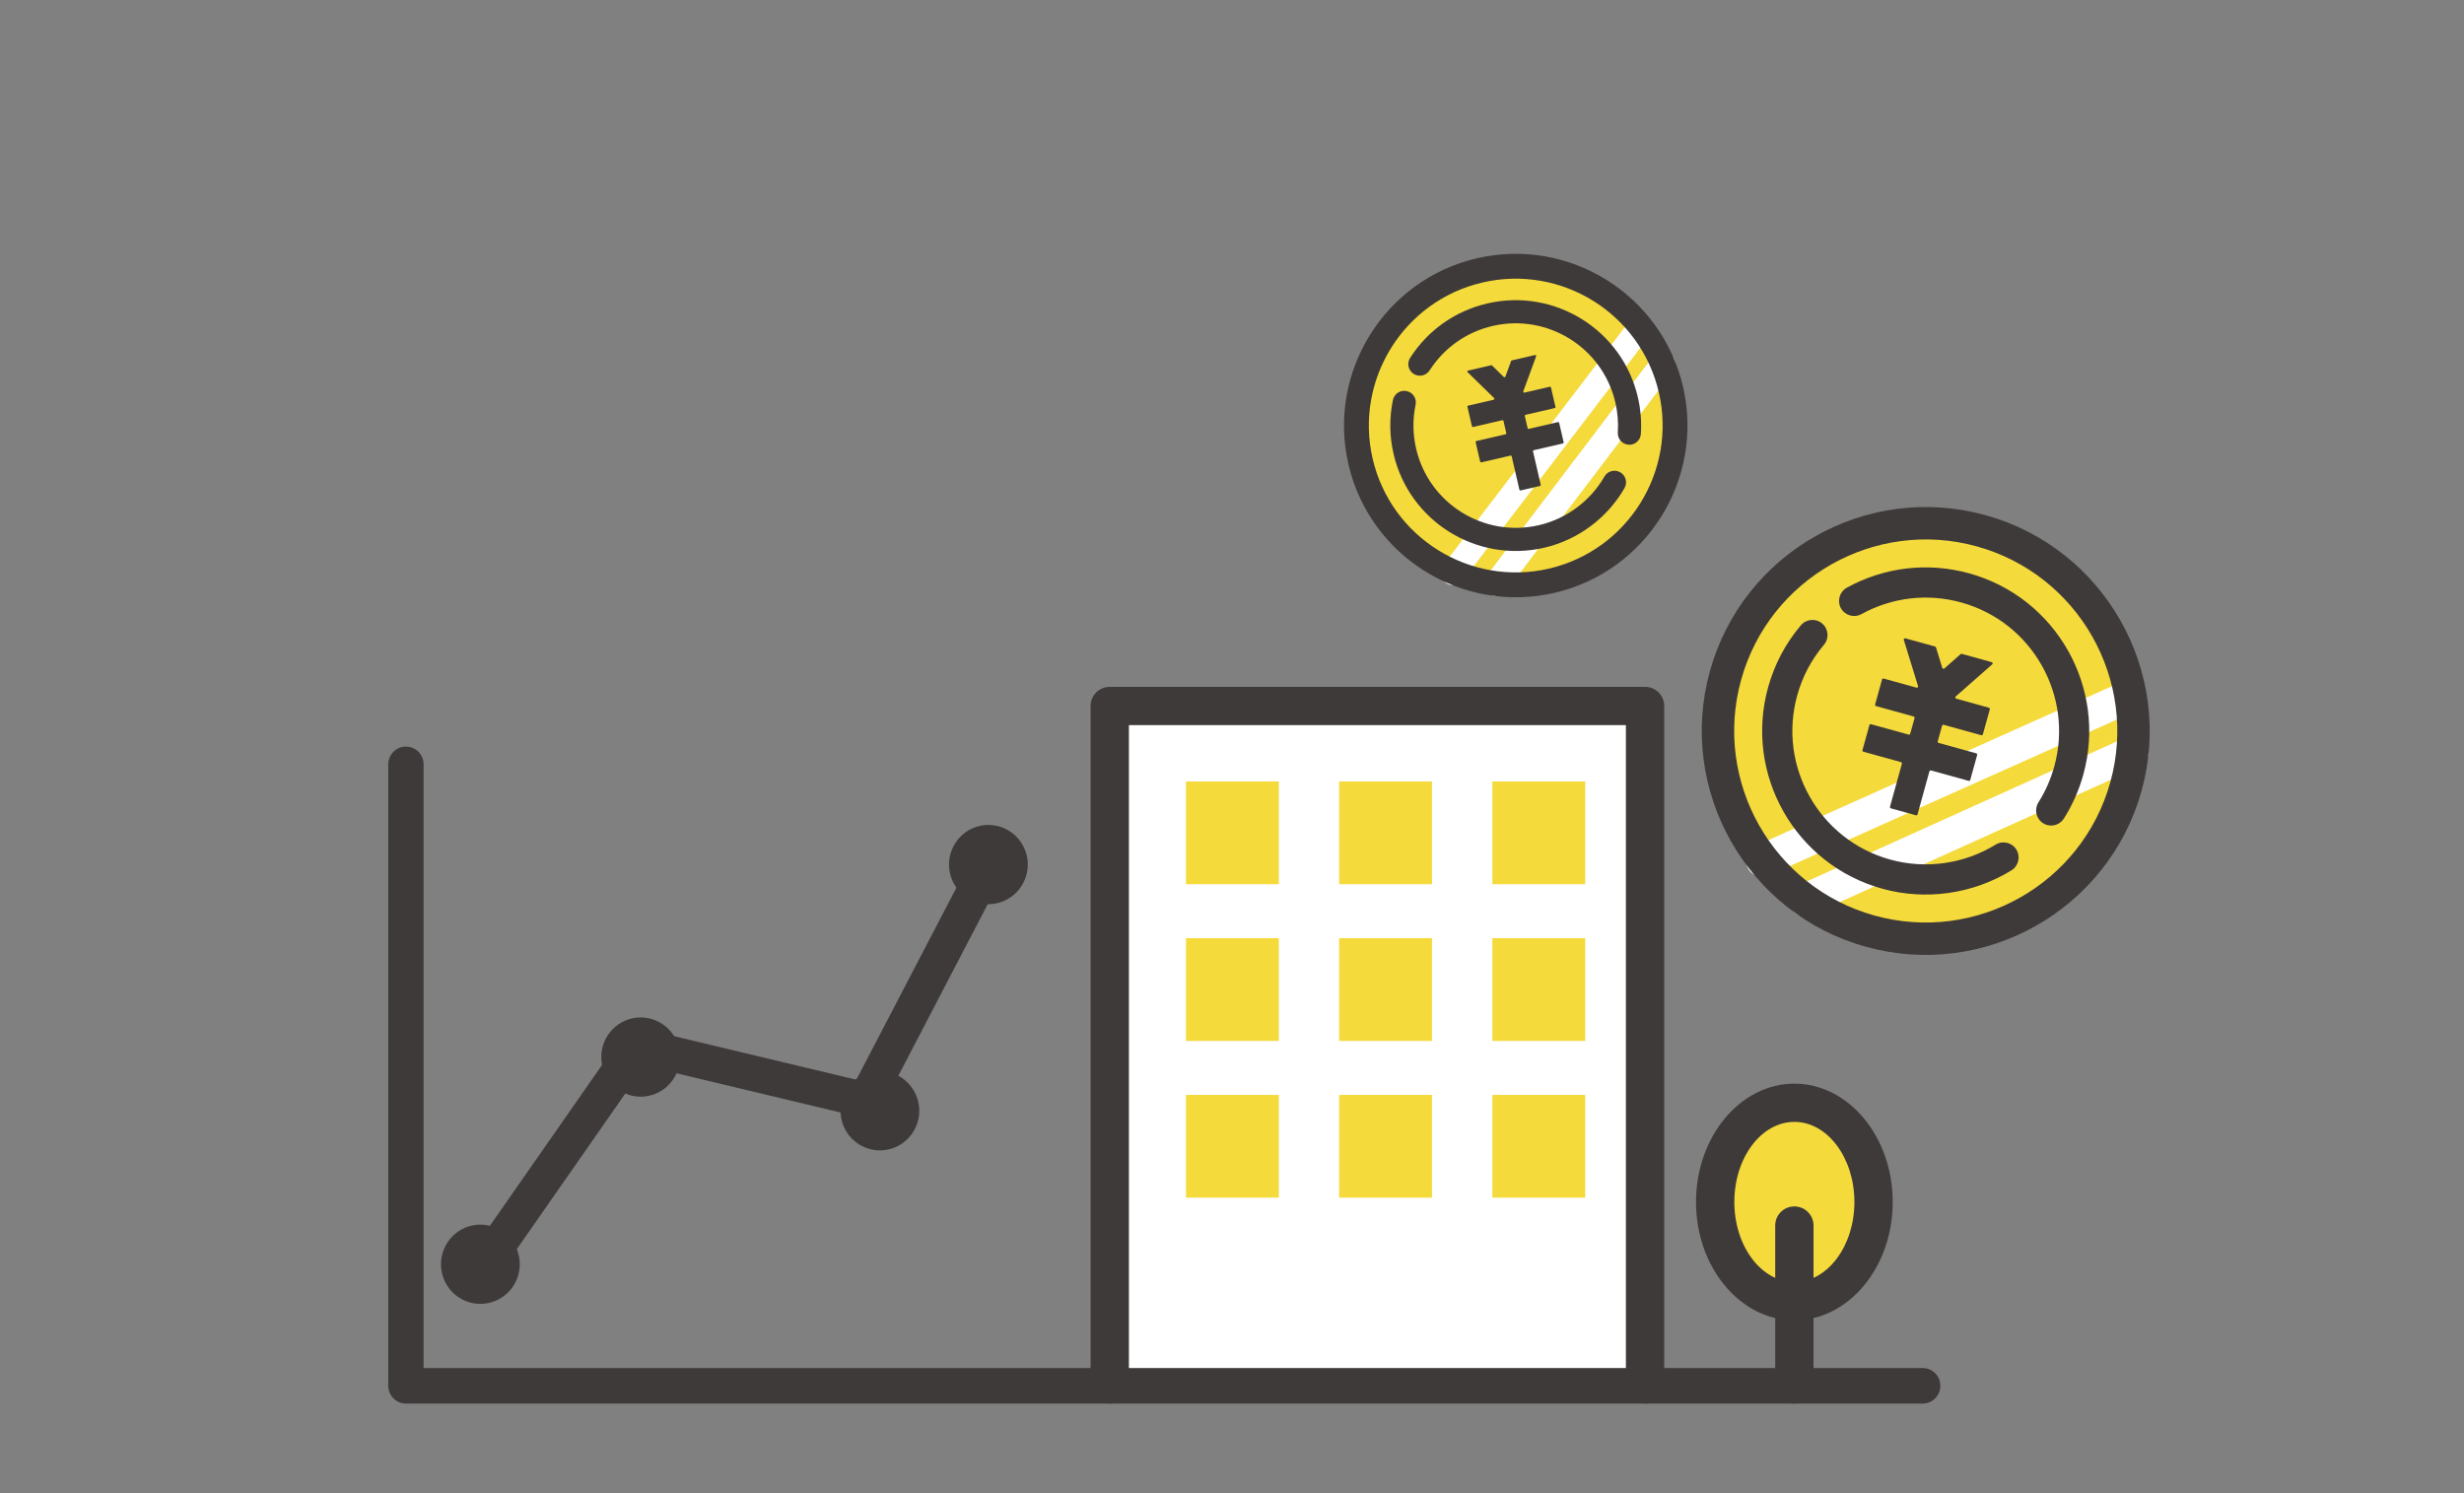 <svg width="330" height="200" viewBox="0 0 330 200" fill="none" xmlns="http://www.w3.org/2000/svg">
<rect x="0" y="0" width="330" height="200" fill="#808080" stroke="none"/>
<g clip-path="url(#clip0_161_3188)">
<path d="M215.664 74.173C225.148 67.18 227.167 53.822 220.173 44.339C213.179 34.855 199.822 32.837 190.338 39.83C180.855 46.824 178.836 60.181 185.83 69.665C192.823 79.148 206.181 81.167 215.664 74.173Z" fill="#F5DA3C"/>
<path d="M194.984 78.337C194.52 78.445 194.008 78.351 193.598 78.04C192.869 77.484 192.726 76.439 193.285 75.706L217.95 43.382C218.505 42.649 219.551 42.509 220.284 43.068C221.013 43.625 221.156 44.67 220.597 45.403L195.932 77.723C195.687 78.042 195.348 78.249 194.984 78.334L194.984 78.337Z" fill="white"/>
<path d="M200.764 79.804C200.299 79.911 199.792 79.82 199.382 79.509C198.65 78.953 198.506 77.909 199.062 77.176L221.366 47.772C221.921 47.039 222.966 46.896 223.698 47.452C224.431 48.007 224.574 49.052 224.019 49.784L201.714 79.188C201.47 79.511 201.131 79.718 200.764 79.804Z" fill="white"/>
<path d="M206.794 73.368C197.768 75.46 188.728 69.818 186.637 60.796C186.082 58.4 186.055 55.973 186.552 53.58C186.726 52.743 187.55 52.202 188.388 52.38C189.226 52.554 189.766 53.378 189.588 54.217C189.182 56.163 189.208 58.143 189.66 60.096C191.365 67.453 198.737 72.054 206.098 70.348C209.79 69.493 212.991 67.119 214.879 63.83C215.307 63.089 216.253 62.832 216.998 63.259C217.739 63.688 217.996 64.634 217.569 65.378C215.249 69.408 211.323 72.323 206.798 73.371L206.794 73.368Z" fill="#3E3A39"/>
<path d="M218.571 59.531C218.427 59.565 218.275 59.577 218.117 59.568C217.261 59.512 216.615 58.774 216.671 57.918C216.76 56.58 216.649 55.231 216.343 53.913C214.638 46.556 207.266 41.955 199.906 43.66C196.404 44.472 193.409 46.586 191.467 49.609C191.004 50.332 190.046 50.538 189.325 50.079C188.602 49.616 188.396 48.658 188.855 47.937C191.233 44.227 194.908 41.637 199.203 40.642C208.228 38.55 217.268 44.193 219.359 53.214C219.734 54.832 219.87 56.486 219.76 58.125C219.713 58.823 219.213 59.383 218.564 59.533L218.571 59.531Z" fill="#3E3A39"/>
<path d="M202.375 48.368L201.614 50.442C201.582 50.533 201.467 50.56 201.398 50.492L199.828 48.958C199.794 48.928 199.749 48.912 199.705 48.922L196.621 49.636C196.521 49.66 196.482 49.787 196.559 49.86L200.102 53.321C200.176 53.395 200.141 53.521 200.04 53.544L196.632 54.334C196.56 54.351 196.515 54.422 196.532 54.494L197.134 57.091C197.151 57.163 197.222 57.208 197.294 57.191L201.199 56.286C201.271 56.269 201.342 56.314 201.359 56.386L201.735 58.007C201.751 58.079 201.707 58.15 201.635 58.167L197.73 59.072C197.658 59.089 197.613 59.16 197.63 59.231L198.232 61.829C198.249 61.901 198.32 61.946 198.392 61.929L202.297 61.024C202.369 61.007 202.44 61.051 202.457 61.123L203.492 65.591C203.509 65.663 203.58 65.707 203.652 65.691L206.25 65.089C206.322 65.072 206.366 65.001 206.349 64.929L205.314 60.461C205.297 60.389 205.342 60.318 205.414 60.302L209.319 59.397C209.391 59.38 209.436 59.309 209.419 59.237L208.817 56.639C208.8 56.567 208.729 56.523 208.657 56.54L204.752 57.445C204.68 57.461 204.609 57.417 204.592 57.345L204.216 55.724C204.199 55.652 204.244 55.581 204.316 55.564L208.221 54.659C208.293 54.642 208.338 54.571 208.321 54.499L207.719 51.901C207.702 51.829 207.631 51.785 207.559 51.802L204.169 52.587C204.064 52.612 203.977 52.511 204.014 52.411L205.731 47.73C205.769 47.631 205.681 47.53 205.576 47.554L202.474 48.273C202.431 48.283 202.397 48.313 202.38 48.355L202.375 48.368Z" fill="#3E3A39"/>
<path d="M208.193 79.407C195.839 82.269 183.457 74.547 180.594 62.192C177.732 49.838 185.454 37.457 197.809 34.594C210.163 31.731 222.544 39.454 225.407 51.808C228.27 64.162 220.547 76.544 208.193 79.407ZM198.56 37.837C187.993 40.285 181.388 50.874 183.837 61.441C186.286 72.008 196.874 78.613 207.441 76.164C218.009 73.715 224.613 63.127 222.164 52.56C219.716 41.992 209.127 35.388 198.56 37.837Z" fill="#3E3A39"/>
</g>
<g clip-path="url(#clip1_161_3188)">
<path d="M261.728 125.475C276.949 123.367 287.581 109.319 285.473 94.097C283.365 78.875 269.317 68.244 254.095 70.352C238.873 72.459 228.242 86.508 230.349 101.73C232.457 116.952 246.506 127.583 261.728 125.475Z" fill="#F5DA3C"/>
<path d="M235.438 117.368C234.839 117.202 234.311 116.776 234.035 116.164C233.546 115.072 234.033 113.786 235.13 113.294L283.521 91.615C284.614 91.122 285.899 91.613 286.391 92.71C286.88 93.802 286.393 95.088 285.296 95.58L236.906 117.254C236.427 117.466 235.909 117.493 235.44 117.363L235.438 117.368Z" fill="white"/>
<path d="M241.148 122.647C240.548 122.481 240.024 122.06 239.748 121.448C239.255 120.356 239.741 119.069 240.834 118.576L284.702 98.773C285.795 98.28 287.081 98.766 287.575 99.859C288.068 100.951 287.582 102.238 286.489 102.731L242.621 122.534C242.14 122.751 241.622 122.778 241.148 122.647Z" fill="white"/>
<path d="M252.064 119.028C240.42 115.804 233.575 103.71 236.798 92.07C237.653 88.979 239.134 86.181 241.194 83.749C241.915 82.897 243.195 82.792 244.045 83.517C244.897 84.239 245.002 85.519 244.277 86.369C242.598 88.347 241.395 90.631 240.697 93.15C238.069 102.642 243.651 112.505 253.147 115.134C257.912 116.454 263.058 115.726 267.269 113.134C268.221 112.552 269.465 112.846 270.052 113.8C270.634 114.752 270.34 115.996 269.387 116.583C264.219 119.756 257.906 120.651 252.067 119.034L252.064 119.028Z" fill="#3E3A39"/>
<path d="M274.176 110.508C273.99 110.456 273.807 110.375 273.632 110.267C272.687 109.67 272.407 108.421 273.004 107.476C273.939 105.998 274.651 104.383 275.122 102.682C277.75 93.19 272.168 83.327 262.672 80.698C258.154 79.447 253.405 80.004 249.298 82.259C248.318 82.799 247.091 82.439 246.55 81.464C246.011 80.484 246.371 79.257 247.346 78.716C252.382 75.947 258.205 75.267 263.746 76.801C275.39 80.025 282.235 92.12 279.013 103.759C278.435 105.846 277.561 107.826 276.414 109.636C275.926 110.407 275.004 110.737 274.167 110.505L274.176 110.508Z" fill="#3E3A39"/>
<path d="M262.57 87.63L260.406 89.534C260.313 89.618 260.164 89.577 260.127 89.457L259.283 86.721C259.264 86.665 259.222 86.618 259.166 86.603L255.187 85.501C255.057 85.465 254.933 85.586 254.977 85.718L256.881 91.891C256.92 92.022 256.801 92.144 256.671 92.108L252.274 90.89C252.181 90.865 252.086 90.918 252.06 91.011L251.132 94.363C251.106 94.456 251.16 94.551 251.253 94.576L256.292 95.971C256.385 95.997 256.438 96.092 256.413 96.185L255.833 98.277C255.808 98.37 255.713 98.424 255.62 98.398L250.581 97.003C250.488 96.977 250.393 97.031 250.367 97.124L249.439 100.475C249.414 100.568 249.468 100.663 249.56 100.689L254.599 102.084C254.692 102.11 254.746 102.205 254.72 102.298L253.124 108.061C253.098 108.154 253.152 108.249 253.245 108.275L256.597 109.203C256.69 109.229 256.785 109.175 256.81 109.082L258.406 103.318C258.432 103.225 258.527 103.171 258.62 103.197L263.659 104.592C263.752 104.618 263.847 104.564 263.872 104.471L264.8 101.12C264.826 101.027 264.772 100.932 264.679 100.906L259.641 99.511C259.548 99.485 259.494 99.39 259.52 99.297L260.099 97.206C260.124 97.113 260.219 97.059 260.312 97.085L265.351 98.48C265.444 98.506 265.539 98.452 265.565 98.359L266.493 95.007C266.518 94.915 266.465 94.82 266.372 94.794L261.998 93.583C261.863 93.545 261.825 93.375 261.93 93.284L266.812 88.99C266.918 88.9 266.88 88.729 266.745 88.692L262.743 87.583C262.687 87.568 262.628 87.582 262.583 87.619L262.57 87.63Z" fill="#3E3A39"/>
<path d="M249.907 126.819C233.968 122.406 224.59 105.846 229.004 89.907C233.417 73.969 249.976 64.591 265.915 69.004C281.854 73.417 291.232 89.977 286.819 105.916C282.405 121.854 265.846 131.232 249.907 126.819ZM264.757 73.188C251.124 69.413 236.962 77.433 233.187 91.066C229.412 104.699 237.432 118.861 251.065 122.636C264.699 126.41 278.86 118.391 282.635 104.757C286.41 91.124 278.39 76.962 264.757 73.188Z" fill="#3E3A39"/>
</g>
<path d="M220.319 94.561H148.628V185.438H220.319V94.561Z" fill="white"/>
<path d="M220.319 188C218.899 188 217.753 186.856 217.753 185.438V97.124H151.194V185.438C151.194 186.856 150.048 188 148.628 188C147.208 188 146.062 186.856 146.062 185.438V94.562C146.062 93.144 147.208 92 148.628 92H220.319C221.739 92 222.885 93.144 222.885 94.562V185.438C222.885 186.856 221.739 188 220.319 188Z" fill="#3E3A39"/>
<path d="M171.272 104.673H158.835V118.439H171.272V104.673Z" fill="#F5DA3C"/>
<path d="M191.789 104.673H179.352V118.439H191.789V104.673Z" fill="#F5DA3C"/>
<path d="M212.307 104.673H199.87V118.439H212.307V104.673Z" fill="#F5DA3C"/>
<path d="M171.272 125.664H158.835V139.43H171.272V125.664Z" fill="#F5DA3C"/>
<path d="M191.789 125.664H179.352V139.43H191.789V125.664Z" fill="#F5DA3C"/>
<path d="M212.307 125.664H199.87V139.43H212.307V125.664Z" fill="#F5DA3C"/>
<path d="M171.272 146.655H158.835V160.422H171.272V146.655Z" fill="#F5DA3C"/>
<path d="M191.789 146.655H179.352V160.422H191.789V146.655Z" fill="#F5DA3C"/>
<path d="M212.307 146.655H199.87V160.422H212.307V146.655Z" fill="#F5DA3C"/>
<path d="M240.317 174.285C246.175 174.285 250.924 168.336 250.924 160.997C250.924 153.658 246.175 147.709 240.317 147.709C234.46 147.709 229.711 153.658 229.711 160.997C229.711 168.336 234.46 174.285 240.317 174.285Z" fill="#F5DA3C"/>
<path d="M240.317 176.852C233.052 176.852 227.145 169.742 227.145 161.002C227.145 152.263 233.052 145.152 240.317 145.152C247.582 145.152 253.49 152.263 253.49 161.002C253.49 169.742 247.582 176.852 240.317 176.852ZM240.317 150.271C235.886 150.271 232.277 155.081 232.277 160.997C232.277 166.912 235.886 171.723 240.317 171.723C244.748 171.723 248.358 166.912 248.358 160.997C248.358 155.081 244.748 150.271 240.317 150.271Z" fill="#3E3A39"/>
<path d="M240.317 188C238.897 188 237.751 186.856 237.751 185.438V164.157C237.751 162.739 238.897 161.595 240.317 161.595C241.737 161.595 242.883 162.739 242.883 164.157V185.438C242.883 186.856 241.737 188 240.317 188Z" fill="#3E3A39"/>
<path d="M64.855 173.568L60.98 170.832L84.314 137.366L114.688 144.624L130.282 114.696L134.472 116.908L117.175 150.115L86.344 142.746L64.855 173.568Z" fill="#3E3A39"/>
<path d="M137.548 114.766C138.116 117.638 136.26 120.437 133.405 121.008C130.55 121.58 127.769 119.712 127.201 116.84C126.633 113.967 128.489 111.168 131.344 110.597C134.199 110.026 136.98 111.893 137.548 114.766Z" fill="#3E3A39"/>
<path d="M123.016 147.745C123.584 150.618 121.728 153.417 118.873 153.988C116.018 154.559 113.236 152.692 112.669 149.819C112.101 146.946 113.957 144.148 116.812 143.576C119.667 143.005 122.448 144.873 123.016 147.745Z" fill="#3E3A39"/>
<path d="M90.976 140.551C91.543 143.424 89.688 146.222 86.833 146.794C83.978 147.365 81.196 145.497 80.629 142.625C80.061 139.752 81.917 136.953 84.772 136.382C87.626 135.811 90.408 137.678 90.976 140.551Z" fill="#3E3A39"/>
<path d="M69.508 168.304C70.076 171.177 68.22 173.975 65.365 174.546C62.51 175.118 59.729 173.25 59.161 170.378C58.593 167.505 60.449 164.706 63.304 164.135C66.159 163.564 68.94 165.431 69.508 168.304Z" fill="#3E3A39"/>
<path d="M257.5 188H54.366C53.057 188 52 186.937 52 185.619V102.381C52 101.063 53.057 100 54.366 100C55.675 100 56.732 101.063 56.732 102.381V183.239H257.5C258.809 183.239 259.866 184.302 259.866 185.619C259.866 186.937 258.809 188 257.5 188Z" fill="#3E3A39"/>
<defs>
<clipPath id="clip0_161_3188">
<rect width="46" height="46" fill="white" transform="translate(175.402 39.786) rotate(-13.047)"/>
</clipPath>
<clipPath id="clip1_161_3188">
<rect width="59.99" height="59.99" fill="white" transform="translate(237.008 61) rotate(15.477)"/>
</clipPath>
</defs>
</svg>
